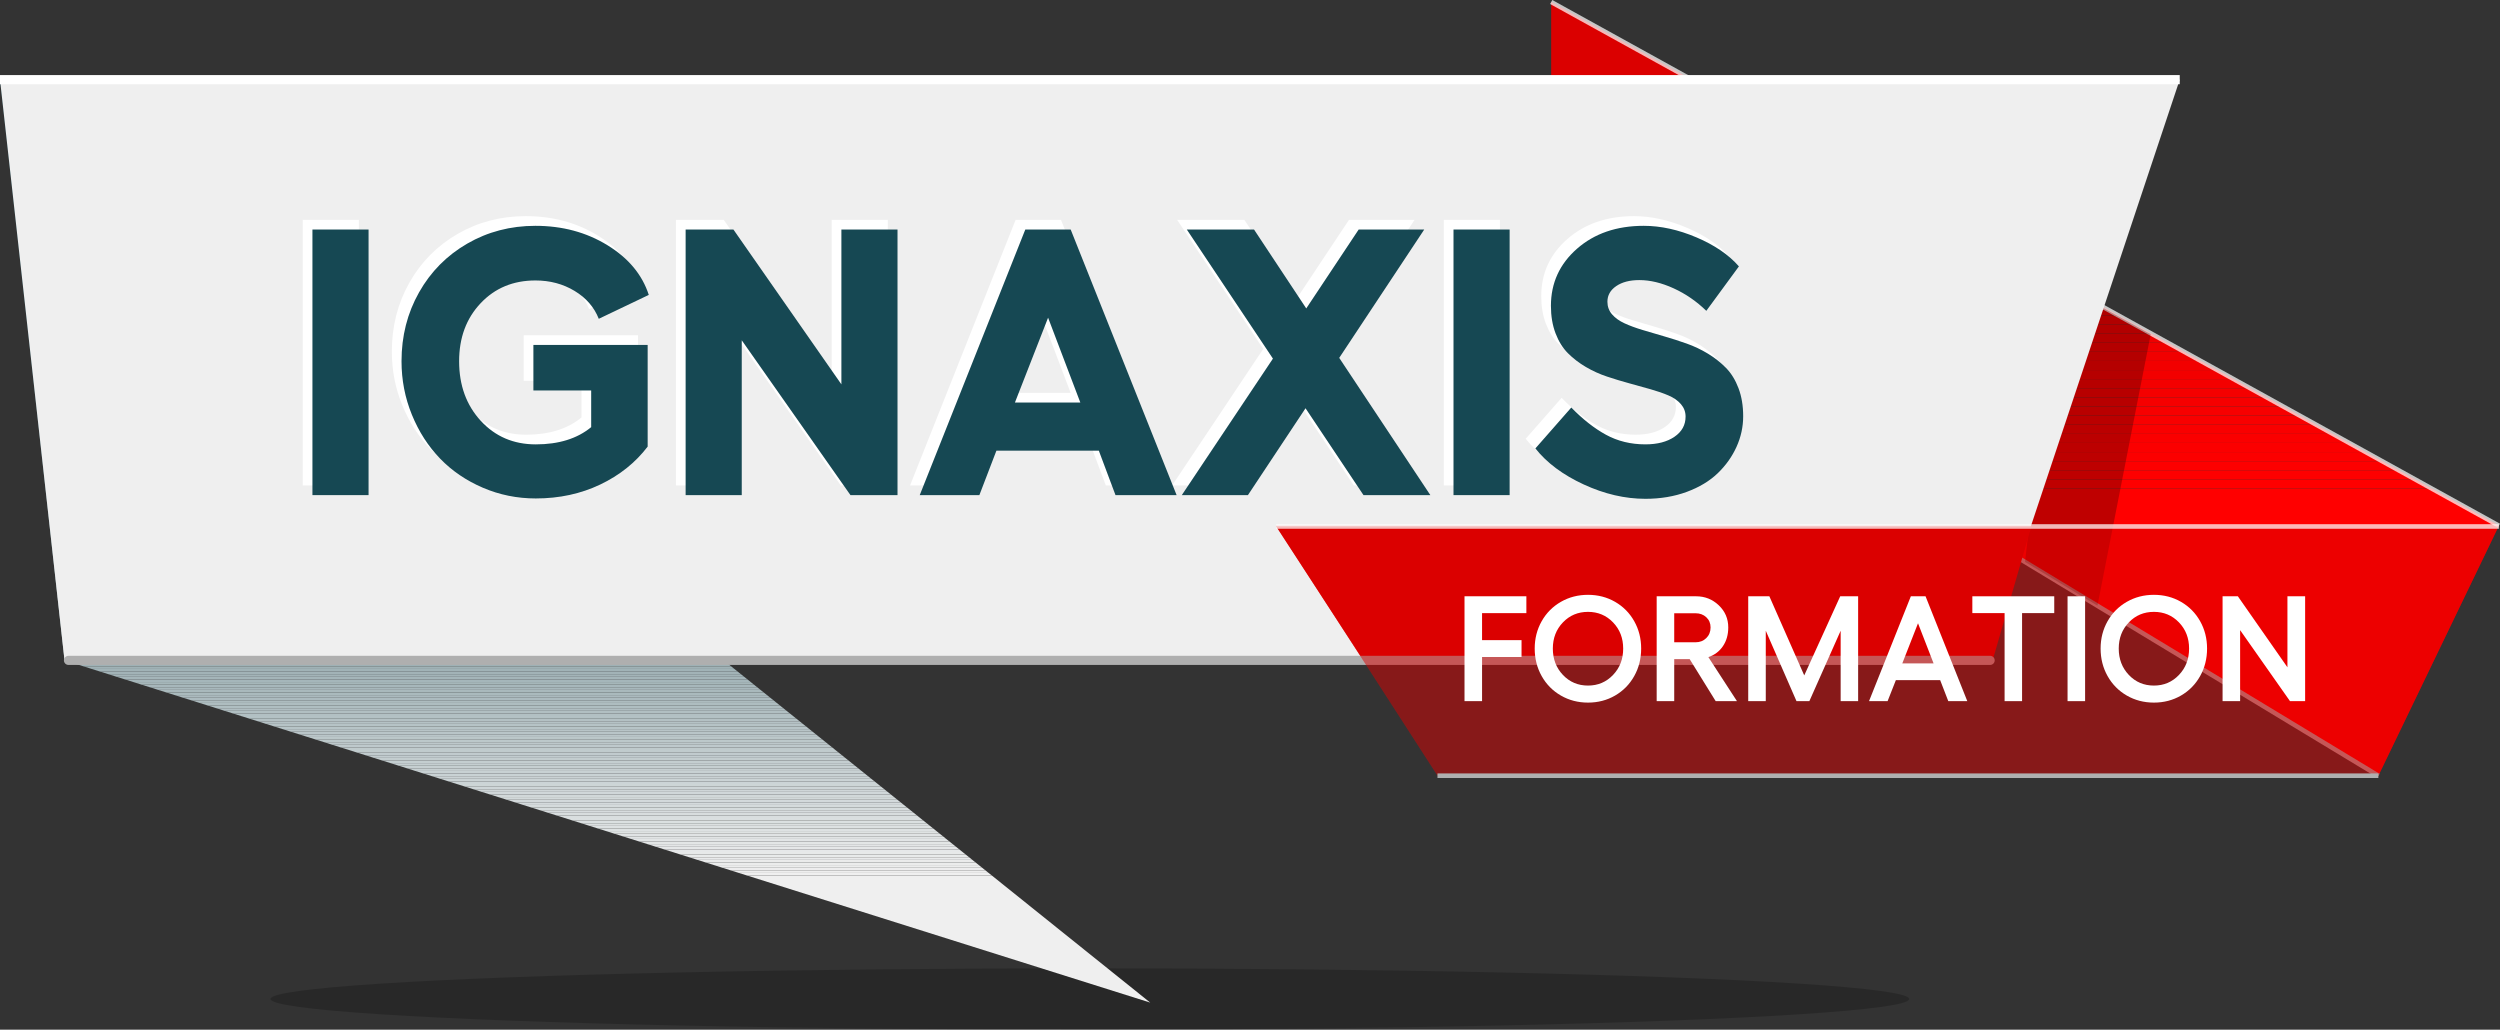 <?xml version="1.0" encoding="UTF-8"?>
<svg xmlns="http://www.w3.org/2000/svg" xmlns:xlink="http://www.w3.org/1999/xlink" id="Calque_1" version="1.1" viewBox="0 0 774.901 319.147">
  <rect x="0" y="0" width="774.901" height="319.147" fill="#333333" stroke="none"/>
  <defs>
    <style>
      .st0 {
        fill: none;
      }

      .st1 {
        fill: #db0000;
      }

      .st2 {
        fill: #94a9ad;
      }

      .st3 {
        fill: #5c7e86;
      }

      .st4 {
        fill: #d6dcdd;
      }

      .st5 {
        fill: #9db0b4;
      }

      .st6 {
        fill: #aababd;
      }

      .st7 {
        fill: #486f77;
      }

      .st8 {
        fill: #a9b9bc;
      }

      .st9 {
        fill: #ec0000;
      }

      .st10 {
        fill: #9baeb2;
      }

      .st11 {
        fill: #1e4e59;
      }

      .st12 {
        fill: #b2c0c3;
      }

      .st13 {
        fill: #728f95;
      }

      .st14 {
        fill: #315d67;
      }

      .st15 {
        fill: #3e6770;
      }

      .st16 {
        fill: #3c656e;
      }

      .st17 {
        fill: #90a6aa;
      }

      .st18 {
        fill: #51767e;
      }

      .st19 {
        fill: #dc0000;
      }

      .st20 {
        fill: #476e76;
      }

      .st21 {
        fill: #69888f;
      }

      .st22 {
        fill: #bfcacc;
      }

      .st23 {
        fill: #24535d;
      }

      .st24 {
        fill: #fb0000;
      }

      .st25 {
        fill: #e3e6e6;
      }

      .st26 {
        fill: #bdc8cb;
      }

      .st27 {
        fill: #dbe0e1;
      }

      .st28 {
        fill: #739096;
      }

      .st29 {
        fill: #fd0000;
      }

      .st30 {
        fill: #37626b;
      }

      .st31 {
        fill: #1b4c57;
      }

      .st32 {
        fill: #f10000;
      }

      .st33 {
        fill: #496f78;
      }

      .st34 {
        fill: #96aaaf;
      }

      .st35 {
        fill: #e70000;
      }

      .st36 {
        fill: #e1e4e5;
      }

      .st37 {
        fill: #345f69;
      }

      .st38 {
        fill: #4b7179;
      }

      .st39 {
        fill: #20505a;
      }

      .st40 {
        fill: #6b8a90;
      }

      .st41 {
        fill: #e40000;
      }

      .st42 {
        fill: #99adb1;
      }

      .st43 {
        fill: #adbcbf;
      }

      .st44 {
        fill: #779399;
      }

      .st45 {
        fill: #809aa0;
      }

      .st46 {
        fill: #4a7079;
      }

      .st47 {
        fill: #ebecec;
      }

      .st48 {
        fill: #d1d8d9;
      }

      .st49 {
        fill: #759198;
      }

      .st50 {
        fill: #efefef;
      }

      .st51 {
        fill: #1c4d57;
      }

      .st52 {
        fill: #164853;
      }

      .st53 {
        fill: #67878e;
      }

      .st54 {
        fill: #9fb1b5;
      }

      .st55 {
        fill: #1a4b56;
      }

      .st56 {
        fill: #849ca2;
      }

      .st57 {
        fill: #4f747c;
      }

      .st58 {
        fill: #f70000;
      }

      .st59 {
        fill: #a4b5b9;
      }

      .st60 {
        fill: #a0b2b6;
      }

      .st61 {
        fill: #426a73;
      }

      .st62 {
        fill: #b7c4c7;
      }

      .st63 {
        fill: #d7dcde;
      }

      .st64 {
        fill: #89a0a5;
      }

      .st65 {
        fill: #eaebeb;
      }

      .st66 {
        fill: #769298;
      }

      .st67 {
        fill: #df0000;
      }

      .st68 {
        fill: #5b7d85;
      }

      .st69 {
        fill: #a3b4b8;
      }

      .st70 {
        fill: #184a54;
      }

      .st71 {
        fill: #e6e8e9;
      }

      .st72 {
        fill: #d8ddde;
      }

      .st73 {
        fill: #52767e;
      }

      .st74 {
        fill: #335e68;
      }

      .st75 {
        fill: #587b83;
      }

      .st76 {
        fill: #cad2d4;
      }

      .st77 {
        fill: #c6cfd1;
      }

      .st78 {
        fill: #174954;
      }

      .st79 {
        fill: #c7d0d2;
      }

      .st80 {
        fill: #5f8088;
      }

      .st81 {
        fill: #22515c;
      }

      .st82 {
        fill: #a5b6ba;
      }

      .st83 {
        fill: #557981;
      }

      .st84 {
        fill: #f50000;
      }

      .st85 {
        fill: #869ea3;
      }

      .st86 {
        fill: #d0d7d9;
      }

      .st87 {
        fill: #b1bfc2;
      }

      .st88 {
        fill: #5e8087;
      }

      .st89 {
        fill: #e90000;
      }

      .st90 {
        fill: #6d8b92;
      }

      .st91 {
        fill: #7c979d;
      }

      .st92 {
        fill: #a2b3b7;
      }

      .st93 {
        fill: #dfe3e3;
      }

      .st94 {
        fill: #e60000;
      }

      .st95 {
        fill: #b5c2c5;
      }

      .st96 {
        fill: #b3c1c4;
      }

      .st97 {
        fill: #dde1e2;
      }

      .st98 {
        fill: #ededee;
      }

      .st99 {
        fill: #ef0000;
      }

      .st100 {
        fill: #c9d2d4;
      }

      .st101 {
        fill: #4c727a;
      }

      .st102 {
        fill: #7d989d;
      }

      .st103 {
        clip-path: url(#clippath-1);
      }

      .st104 {
        fill: #c3cdcf;
      }

      .st105 {
        fill: #295761;
      }

      .st106 {
        fill: #bbc7c9;
      }

      .st107 {
        fill: #53777f;
      }

      .st108 {
        fill: #d2d9da;
      }

      .st109 {
        fill: #567981;
      }

      .st110 {
        fill: #dee2e3;
      }

      .st111 {
        fill: #c4ced0;
      }

      .st112 {
        fill: #7a959b;
      }

      .st113 {
        fill: #8ca2a8;
      }

      .st114 {
        fill: #618289;
      }

      .st115 {
        fill: #6f8d93;
      }

      .st116 {
        fill: #d4dadc;
      }

      .st117 {
        fill: #406871;
      }

      .st118 {
        fill: #e7e9e9;
      }

      .st119 {
        fill: #cfd6d8;
      }

      .st120 {
        fill: #eb0000;
      }

      .st121 {
        fill: #fff;
      }

      .st122 {
        fill: #c5cfd1;
      }

      .st123 {
        fill: #26545f;
      }

      .st124 {
        fill: #eceded;
      }

      .st125 {
        fill: #68878e;
      }

      .st126 {
        fill: #6e8c93;
      }

      .st127 {
        fill: #356069;
      }

      .st128 {
        fill: #6a8990;
      }

      .st129 {
        fill: #f80000;
      }

      .st130 {
        fill: #f90000;
      }

      .st131 {
        fill: #fe0000;
      }

      .st132 {
        fill: #5d7f86;
      }

      .st133 {
        fill: #436b74;
      }

      .st134 {
        fill: #c0cbcd;
      }

      .st135 {
        fill: #f60000;
      }

      .st136 {
        fill: #21515b;
      }

      .st137 {
        fill: #c1cbce;
      }

      .st138 {
        fill: #8ba2a7;
      }

      .st139 {
        fill: #2a5761;
      }

      .st140 {
        fill: #d5dbdc;
      }

      .st141 {
        fill: #63848b;
      }

      .st142 {
        fill: #25545e;
      }

      .st143 {
        fill: #e30000;
      }

      .st144 {
        fill: #abbabe;
      }

      .st145 {
        fill: #b8c4c7;
      }

      .st146 {
        fill: #4d737b;
      }

      .st147 {
        fill: #e50000;
      }

      .st148 {
        fill: #e00000;
      }

      .st149 {
        fill: #f00000;
      }

      .st150 {
        fill: #afbec1;
      }

      .st151 {
        fill: #d9dedf;
      }

      .st152 {
        fill: #e0e3e4;
      }

      .st153 {
        fill: #65858c;
      }

      .st154 {
        fill: #36616a;
      }

      .st155 {
        fill: #93a8ad;
      }

      .st156 {
        fill: #819ba0;
      }

      .st157 {
        fill: #b9c5c8;
      }

      .st158 {
        fill: #7b969c;
      }

      .st159 {
        fill: #bac6c9;
      }

      .st160 {
        fill: #5a7d84;
      }

      .st161 {
        fill: #39636c;
      }

      .st162 {
        fill: #8ea4a9;
      }

      .st163 {
        fill: #79959b;
      }

      .st164 {
        fill: #27555f;
      }

      .st165 {
        fill: #8aa1a6;
      }

      .st166 {
        fill: #b4c1c4;
      }

      .st167 {
        fill: #e9eaeb;
      }

      .st168 {
        fill: #e20000;
      }

      .st169 {
        fill: #d3d9db;
      }

      .st170 {
        fill: #889fa5;
      }

      .st171 {
        fill: #62838a;
      }

      .st172 {
        opacity: .72;
      }

      .st173 {
        opacity: .5;
      }

      .st174 {
        opacity: .21;
      }

      .st175 {
        opacity: .25;
      }

      .st176 {
        fill: #749197;
      }

      .st177 {
        fill: #708e94;
      }

      .st178 {
        fill: #23525c;
      }

      .st179 {
        fill: #f20000;
      }

      .st180 {
        fill: #e80000;
      }

      .st181 {
        fill: #b0bec2;
      }

      .st182 {
        fill: #cbd3d5;
      }

      .st183 {
        fill: #2d5a64;
      }

      .st184 {
        fill: #194a55;
      }

      .st185 {
        fill: red;
      }

      .st186 {
        fill: #e8eaea;
      }

      .st187 {
        fill: #e4e6e7;
      }

      .st188 {
        fill: #91a6ab;
      }

      .st189 {
        fill: #ced5d7;
      }

      .st190 {
        fill: #d00;
      }

      .st191 {
        fill: #3f6871;
      }

      .st192 {
        fill: #8fa5aa;
      }

      .st193 {
        fill: #305c66;
      }

      .st194 {
        fill: #ccd4d6;
      }

      .st195 {
        fill: #f40000;
      }

      .st196 {
        fill: #66868d;
      }

      .st197 {
        fill: #9aadb2;
      }

      .st198 {
        fill: #2e5b64;
      }

      .st199 {
        fill: #2c5963;
      }

      .st200 {
        fill: #9cafb3;
      }

      .st201 {
        fill: #4e737b;
      }

      .st202 {
        fill: #fc0000;
      }

      .st203 {
        fill: #e5e7e8;
      }

      .st204 {
        fill: #6c8a91;
      }

      .st205 {
        fill: #a1b3b7;
      }

      .st206 {
        fill: #1f4f5a;
      }

      .st207 {
        fill: #879fa4;
      }

      .st208 {
        fill: #a8b8bc;
      }

      .st209 {
        fill: #92a7ac;
      }

      .st210 {
        fill: #839ca1;
      }

      .st211 {
        fill: #e2e5e6;
      }

      .st212 {
        fill: #597c83;
      }

      .st213 {
        fill: #acbbbf;
      }

      .st214 {
        fill: #c2cccf;
      }

      .st215 {
        fill: #cdd5d6;
      }

      .st216 {
        fill: #38626c;
      }

      .st217 {
        fill: #7e989e;
      }

      .st218 {
        fill: #64848b;
      }

      .st219 {
        fill: #456c75;
      }

      .st220 {
        fill: #ea0000;
      }

      .st221 {
        fill: #fa0000;
      }

      .st222 {
        fill: #718e95;
      }

      .st223 {
        fill: #285660;
      }

      .st224 {
        fill: #b6c3c6;
      }

      .st225 {
        fill: #7f999f;
      }

      .st226 {
        fill: #416972;
      }

      .st227 {
        fill: #de0000;
      }

      .st228 {
        fill: #aebdc0;
      }

      .st229 {
        fill: #3d666f;
      }

      .st230 {
        fill: #466d76;
      }

      .st231 {
        fill: #547880;
      }

      .st232 {
        fill: #95a9ae;
      }

      .st233 {
        fill: #c8d1d3;
      }

      .st234 {
        fill: #608188;
      }

      .st235 {
        fill: #3b656e;
      }

      .st236 {
        fill: #2f5b65;
      }

      .st237 {
        fill: #dce0e1;
      }

      .st238 {
        fill: #afafaf;
      }

      .st239 {
        fill: #bec9cc;
      }

      .st240 {
        fill: #78949a;
      }

      .st241 {
        fill: #eee;
      }

      .st242 {
        fill: #e10000;
      }

      .st243 {
        fill: #97abaf;
      }

      .st244 {
        fill: #dadfe0;
      }

      .st245 {
        clip-path: url(#clippath);
      }

      .st246 {
        fill: #8da3a8;
      }

      .st247 {
        fill: #859da2;
      }

      .st248 {
        fill: #3a646d;
      }

      .st249 {
        fill: #1d4d58;
      }

      .st250 {
        fill: #50757d;
      }

      .st251 {
        fill: #bcc8ca;
      }

      .st252 {
        fill: #a7b7bb;
      }

      .st253 {
        fill: #98acb0;
      }

      .st254 {
        fill: #e00;
      }

      .st255 {
        fill: #a6b7ba;
      }

      .st256 {
        fill: #446c74;
      }

      .st257 {
        fill: #325e67;
      }

      .st258 {
        fill: #f30000;
      }

      .st259 {
        fill: #9eb0b5;
      }

      .st260 {
        fill: #577a82;
      }

      .st261 {
        fill: #2b5862;
      }
    </style>
    <clipPath id="clippath">
      <polygon class="st0" points="0 24.689 356.521 310.767 20 204.689 0 24.689"></polygon>
    </clipPath>
    <clipPath id="clippath-1">
      <polygon class="st0" points="774.558 162.939 480.802 .62 480.802 85.452 737.197 240.439 774.558 162.939"></polygon>
    </clipPath>
  </defs>
  <g class="st174">
    <ellipse cx="337.816" cy="309.642" rx="253.975" ry="9.505"></ellipse>
  </g>
  <g class="st245">
    <rect class="st50" x="0" y="271.384" width="356.521" height="39.382"></rect>
    <rect class="st50" x="0" y="270.574" width="356.521" height=".811"></rect>
    <rect class="st241" x="0" y="269.763" width="356.521" height=".811"></rect>
    <rect class="st98" x="0" y="268.953" width="356.521" height=".811"></rect>
    <rect class="st124" x="0" y="268.142" width="356.521" height=".811"></rect>
    <rect class="st47" x="0" y="267.332" width="356.521" height=".811"></rect>
    <rect class="st65" x="0" y="266.521" width="356.521" height=".811"></rect>
    <rect class="st167" x="0" y="265.711" width="356.521" height=".811"></rect>
    <rect class="st186" x="0" y="264.9" width="356.521" height=".811"></rect>
    <rect class="st118" x="0" y="264.09" width="356.521" height=".811"></rect>
    <rect class="st71" x="0" y="263.279" width="356.521" height=".811"></rect>
    <rect class="st203" x="0" y="262.468" width="356.521" height=".811"></rect>
    <rect class="st187" x="0" y="261.658" width="356.521" height=".811"></rect>
    <rect class="st25" x="0" y="260.847" width="356.521" height=".811"></rect>
    <rect class="st211" x="0" y="260.037" width="356.521" height=".811"></rect>
    <rect class="st36" x="0" y="259.226" width="356.521" height=".811"></rect>
    <rect class="st152" x="0" y="258.416" width="356.521" height=".811"></rect>
    <rect class="st93" x="0" y="257.605" width="356.521" height=".811"></rect>
    <rect class="st110" x="0" y="256.795" width="356.521" height=".811"></rect>
    <rect class="st97" x="0" y="255.984" width="356.521" height=".811"></rect>
    <rect class="st237" x="0" y="255.174" width="356.521" height=".811"></rect>
    <rect class="st27" x="0" y="254.363" width="356.521" height=".811"></rect>
    <rect class="st244" x="0" y="253.553" width="356.521" height=".811"></rect>
    <rect class="st151" x="0" y="252.742" width="356.521" height=".811"></rect>
    <rect class="st72" x="0" y="251.931" width="356.521" height=".811"></rect>
    <rect class="st63" x="0" y="251.121" width="356.521" height=".811"></rect>
    <rect class="st4" x="0" y="250.31" width="356.521" height=".811"></rect>
    <rect class="st140" x="0" y="249.5" width="356.521" height=".811"></rect>
    <rect class="st116" x="0" y="248.689" width="356.521" height=".811"></rect>
    <rect class="st169" x="0" y="247.879" width="356.521" height=".811"></rect>
    <rect class="st108" x="0" y="247.068" width="356.521" height=".811"></rect>
    <rect class="st48" x="0" y="246.258" width="356.521" height=".811"></rect>
    <rect class="st86" x="0" y="245.447" width="356.521" height=".811"></rect>
    <rect class="st119" x="0" y="244.637" width="356.521" height=".811"></rect>
    <rect class="st189" x="0" y="243.826" width="356.521" height=".811"></rect>
    <rect class="st215" x="0" y="243.015" width="356.521" height=".811"></rect>
    <rect class="st194" x="0" y="242.205" width="356.521" height=".811"></rect>
    <rect class="st182" x="0" y="241.394" width="356.521" height=".811"></rect>
    <rect class="st76" x="0" y="240.584" width="356.521" height=".811"></rect>
    <rect class="st100" x="0" y="239.773" width="356.521" height=".811"></rect>
    <rect class="st233" x="0" y="238.963" width="356.521" height=".811"></rect>
    <rect class="st79" x="0" y="238.152" width="356.521" height=".811"></rect>
    <rect class="st77" x="0" y="237.342" width="356.521" height=".811"></rect>
    <rect class="st122" x="0" y="236.531" width="356.521" height=".811"></rect>
    <rect class="st111" x="0" y="235.721" width="356.521" height=".811"></rect>
    <rect class="st104" x="0" y="234.91" width="356.521" height=".811"></rect>
    <rect class="st214" x="0" y="234.1" width="356.521" height=".811"></rect>
    <rect class="st137" x="0" y="233.289" width="356.521" height=".811"></rect>
    <rect class="st134" x="0" y="232.478" width="356.521" height=".811"></rect>
    <rect class="st22" x="0" y="231.668" width="356.521" height=".811"></rect>
    <rect class="st239" x="0" y="230.857" width="356.521" height=".811"></rect>
    <rect class="st26" x="0" y="230.047" width="356.521" height=".811"></rect>
    <rect class="st251" x="0" y="229.236" width="356.521" height=".811"></rect>
    <rect class="st106" x="0" y="228.426" width="356.521" height=".811"></rect>
    <rect class="st159" x="0" y="227.615" width="356.521" height=".811"></rect>
    <rect class="st157" x="0" y="226.805" width="356.521" height=".811"></rect>
    <rect class="st145" x="0" y="225.994" width="356.521" height=".811"></rect>
    <rect class="st62" x="0" y="225.184" width="356.521" height=".811"></rect>
    <rect class="st224" x="0" y="224.373" width="356.521" height=".811"></rect>
    <rect class="st95" x="0" y="223.563" width="356.521" height=".811"></rect>
    <rect class="st166" x="0" y="222.752" width="356.521" height=".811"></rect>
    <rect class="st96" x="0" y="221.941" width="356.521" height=".811"></rect>
    <rect class="st12" x="0" y="221.131" width="356.521" height=".811"></rect>
    <rect class="st87" x="0" y="220.32" width="356.521" height=".811"></rect>
    <rect class="st181" x="0" y="219.51" width="356.521" height=".811"></rect>
    <rect class="st150" x="0" y="218.699" width="356.521" height=".811"></rect>
    <rect class="st228" x="0" y="217.889" width="356.521" height=".811"></rect>
    <rect class="st43" x="0" y="217.078" width="356.521" height=".811"></rect>
    <rect class="st213" x="0" y="216.268" width="356.521" height=".811"></rect>
    <rect class="st144" x="0" y="215.457" width="356.521" height=".811"></rect>
    <rect class="st6" x="0" y="214.647" width="356.521" height=".811"></rect>
    <rect class="st8" x="0" y="213.836" width="356.521" height=".811"></rect>
    <rect class="st208" x="0" y="213.025" width="356.521" height=".811"></rect>
    <rect class="st252" x="0" y="212.215" width="356.521" height=".811"></rect>
    <rect class="st255" x="0" y="211.404" width="356.521" height=".811"></rect>
    <rect class="st82" x="0" y="210.594" width="356.521" height=".811"></rect>
    <rect class="st59" x="0" y="209.783" width="356.521" height=".811"></rect>
    <rect class="st69" x="0" y="208.973" width="356.521" height=".811"></rect>
    <rect class="st92" x="0" y="208.162" width="356.521" height=".811"></rect>
    <rect class="st205" x="0" y="207.352" width="356.521" height=".811"></rect>
    <rect class="st60" x="0" y="206.541" width="356.521" height=".811"></rect>
    <rect class="st54" x="0" y="205.731" width="356.521" height=".811"></rect>
    <rect class="st259" x="0" y="204.92" width="356.521" height=".811"></rect>
    <rect class="st5" x="0" y="204.11" width="356.521" height=".811"></rect>
    <rect class="st200" x="0" y="203.299" width="356.521" height=".811"></rect>
    <rect class="st10" x="0" y="202.488" width="356.521" height=".811"></rect>
    <rect class="st197" x="0" y="201.678" width="356.521" height=".811"></rect>
    <rect class="st42" x="0" y="200.867" width="356.521" height=".811"></rect>
    <rect class="st253" x="0" y="200.057" width="356.521" height=".811"></rect>
    <rect class="st243" x="0" y="199.246" width="356.521" height=".811"></rect>
    <rect class="st34" x="0" y="198.436" width="356.521" height=".811"></rect>
    <rect class="st232" x="0" y="197.625" width="356.521" height=".811"></rect>
    <rect class="st2" x="0" y="196.815" width="356.521" height=".811"></rect>
    <rect class="st155" x="0" y="196.004" width="356.521" height=".811"></rect>
    <rect class="st209" x="0" y="195.194" width="356.521" height=".811"></rect>
    <rect class="st188" x="0" y="194.383" width="356.521" height=".811"></rect>
    <rect class="st17" x="0" y="193.573" width="356.521" height=".811"></rect>
    <rect class="st192" x="0" y="192.762" width="356.521" height=".811"></rect>
    <rect class="st162" x="0" y="191.951" width="356.521" height=".811"></rect>
    <rect class="st246" x="0" y="191.141" width="356.521" height=".811"></rect>
    <rect class="st113" x="0" y="190.33" width="356.521" height=".811"></rect>
    <rect class="st138" x="0" y="189.52" width="356.521" height=".811"></rect>
    <rect class="st165" x="0" y="188.709" width="356.521" height=".811"></rect>
    <rect class="st64" x="0" y="187.899" width="356.521" height=".811"></rect>
    <rect class="st170" x="0" y="187.088" width="356.521" height=".811"></rect>
    <rect class="st207" x="0" y="186.278" width="356.521" height=".811"></rect>
    <rect class="st85" x="0" y="185.467" width="356.521" height=".811"></rect>
    <rect class="st247" x="0" y="184.657" width="356.521" height=".811"></rect>
    <rect class="st56" x="0" y="183.846" width="356.521" height=".811"></rect>
    <rect class="st210" x="0" y="183.035" width="356.521" height=".811"></rect>
    <rect class="st156" x="0" y="182.225" width="356.521" height=".811"></rect>
    <rect class="st45" x="0" y="181.414" width="356.521" height=".811"></rect>
    <rect class="st225" x="0" y="180.604" width="356.521" height=".811"></rect>
    <rect class="st217" x="0" y="179.793" width="356.521" height=".811"></rect>
    <rect class="st102" x="0" y="178.983" width="356.521" height=".811"></rect>
    <rect class="st91" x="0" y="178.172" width="356.521" height=".811"></rect>
    <rect class="st158" x="0" y="177.362" width="356.521" height=".811"></rect>
    <rect class="st112" x="0" y="176.551" width="356.521" height=".811"></rect>
    <rect class="st163" x="0" y="175.741" width="356.521" height=".811"></rect>
    <rect class="st240" x="0" y="174.93" width="356.521" height=".811"></rect>
    <rect class="st44" x="0" y="174.12" width="356.521" height=".811"></rect>
    <rect class="st66" x="0" y="173.309" width="356.521" height=".811"></rect>
    <rect class="st49" x="0" y="172.498" width="356.521" height=".811"></rect>
    <rect class="st176" x="0" y="171.688" width="356.521" height=".811"></rect>
    <rect class="st28" x="0" y="170.877" width="356.521" height=".811"></rect>
    <rect class="st13" x="0" y="170.067" width="356.521" height=".811"></rect>
    <rect class="st222" x="0" y="169.256" width="356.521" height=".811"></rect>
    <rect class="st177" x="0" y="168.446" width="356.521" height=".811"></rect>
    <rect class="st115" x="0" y="167.635" width="356.521" height=".811"></rect>
    <rect class="st126" x="0" y="166.825" width="356.521" height=".811"></rect>
    <rect class="st90" x="0" y="166.014" width="356.521" height=".811"></rect>
    <rect class="st204" x="0" y="165.204" width="356.521" height=".811"></rect>
    <rect class="st40" x="0" y="164.393" width="356.521" height=".811"></rect>
    <rect class="st128" x="0" y="163.583" width="356.521" height=".811"></rect>
    <rect class="st21" x="0" y="162.772" width="356.521" height=".811"></rect>
    <rect class="st125" x="0" y="161.961" width="356.521" height=".811"></rect>
    <rect class="st53" x="0" y="161.151" width="356.521" height=".811"></rect>
    <rect class="st196" x="0" y="160.34" width="356.521" height=".811"></rect>
    <rect class="st153" x="0" y="159.53" width="356.521" height=".811"></rect>
    <rect class="st218" x="0" y="158.719" width="356.521" height=".811"></rect>
    <rect class="st141" x="0" y="157.909" width="356.521" height=".811"></rect>
    <rect class="st171" x="0" y="157.098" width="356.521" height=".811"></rect>
    <rect class="st114" x="0" y="156.288" width="356.521" height=".811"></rect>
    <rect class="st234" x="0" y="155.477" width="356.521" height=".811"></rect>
    <rect class="st80" x="0" y="154.667" width="356.521" height=".811"></rect>
    <rect class="st88" x="0" y="153.856" width="356.521" height=".811"></rect>
    <rect class="st132" x="0" y="153.045" width="356.521" height=".811"></rect>
    <rect class="st3" x="0" y="152.235" width="356.521" height=".811"></rect>
    <rect class="st68" x="0" y="151.424" width="356.521" height=".811"></rect>
    <rect class="st160" x="0" y="150.614" width="356.521" height=".811"></rect>
    <rect class="st212" x="0" y="149.803" width="356.521" height=".811"></rect>
    <rect class="st75" x="0" y="148.993" width="356.521" height=".811"></rect>
    <rect class="st260" x="0" y="148.182" width="356.521" height=".811"></rect>
    <rect class="st109" x="0" y="147.372" width="356.521" height=".811"></rect>
    <rect class="st83" x="0" y="146.561" width="356.521" height=".811"></rect>
    <rect class="st231" x="0" y="145.751" width="356.521" height=".811"></rect>
    <rect class="st107" x="0" y="144.94" width="356.521" height=".811"></rect>
    <rect class="st73" x="0" y="144.13" width="356.521" height=".811"></rect>
    <rect class="st18" x="0" y="143.319" width="356.521" height=".811"></rect>
    <rect class="st250" x="0" y="142.508" width="356.521" height=".811"></rect>
    <rect class="st57" x="0" y="141.698" width="356.521" height=".811"></rect>
    <rect class="st201" x="0" y="140.887" width="356.521" height=".811"></rect>
    <rect class="st146" x="0" y="140.077" width="356.521" height=".811"></rect>
    <rect class="st101" x="0" y="139.266" width="356.521" height=".811"></rect>
    <rect class="st38" x="0" y="138.456" width="356.521" height=".811"></rect>
    <rect class="st46" x="0" y="137.645" width="356.521" height=".811"></rect>
    <rect class="st33" x="0" y="136.835" width="356.521" height=".811"></rect>
    <rect class="st7" x="0" y="136.024" width="356.521" height=".811"></rect>
    <rect class="st20" x="0" y="135.214" width="356.521" height=".811"></rect>
    <rect class="st230" x="0" y="134.403" width="356.521" height=".811"></rect>
    <rect class="st219" x="0" y="133.592" width="356.521" height=".811"></rect>
    <rect class="st256" x="0" y="132.782" width="356.521" height=".811"></rect>
    <rect class="st133" x="0" y="131.971" width="356.521" height=".811"></rect>
    <rect class="st61" x="0" y="131.161" width="356.521" height=".811"></rect>
    <rect class="st226" x="0" y="130.35" width="356.521" height=".811"></rect>
    <rect class="st117" x="0" y="129.54" width="356.521" height=".811"></rect>
    <rect class="st191" x="0" y="128.729" width="356.521" height=".811"></rect>
    <rect class="st15" x="0" y="127.919" width="356.521" height=".811"></rect>
    <rect class="st229" x="0" y="127.108" width="356.521" height=".811"></rect>
    <rect class="st16" x="0" y="126.298" width="356.521" height=".811"></rect>
    <rect class="st235" x="0" y="125.487" width="356.521" height=".811"></rect>
    <rect class="st248" x="0" y="124.677" width="356.521" height=".811"></rect>
    <rect class="st161" x="0" y="123.866" width="356.521" height=".811"></rect>
    <rect class="st216" x="0" y="123.055" width="356.521" height=".811"></rect>
    <rect class="st30" x="0" y="122.245" width="356.521" height=".811"></rect>
    <rect class="st154" x="0" y="121.434" width="356.521" height=".811"></rect>
    <rect class="st127" x="0" y="120.624" width="356.521" height=".811"></rect>
    <rect class="st37" x="0" y="119.813" width="356.521" height=".811"></rect>
    <rect class="st74" x="0" y="119.003" width="356.521" height=".811"></rect>
    <rect class="st257" x="0" y="118.192" width="356.521" height=".811"></rect>
    <rect class="st14" x="0" y="117.382" width="356.521" height=".811"></rect>
    <rect class="st193" x="0" y="116.571" width="356.521" height=".811"></rect>
    <rect class="st236" x="0" y="115.761" width="356.521" height=".811"></rect>
    <rect class="st198" x="0" y="114.95" width="356.521" height=".811"></rect>
    <rect class="st183" x="0" y="114.14" width="356.521" height=".811"></rect>
    <rect class="st199" x="0" y="113.329" width="356.521" height=".811"></rect>
    <rect class="st261" x="0" y="112.518" width="356.521" height=".811"></rect>
    <rect class="st139" x="0" y="111.708" width="356.521" height=".811"></rect>
    <rect class="st105" x="0" y="110.897" width="356.521" height=".811"></rect>
    <rect class="st223" x="0" y="110.087" width="356.521" height=".811"></rect>
    <rect class="st164" x="0" y="109.276" width="356.521" height=".811"></rect>
    <rect class="st123" x="0" y="108.466" width="356.521" height=".811"></rect>
    <rect class="st142" x="0" y="107.655" width="356.521" height=".811"></rect>
    <rect class="st23" x="0" y="106.845" width="356.521" height=".811"></rect>
    <rect class="st178" x="0" y="106.034" width="356.521" height=".811"></rect>
    <rect class="st81" x="0" y="105.224" width="356.521" height=".811"></rect>
    <rect class="st136" x="0" y="104.413" width="356.521" height=".811"></rect>
    <rect class="st39" x="0" y="103.602" width="356.521" height=".811"></rect>
    <rect class="st206" x="0" y="102.792" width="356.521" height=".811"></rect>
    <rect class="st11" x="0" y="101.981" width="356.521" height=".811"></rect>
    <rect class="st249" x="0" y="101.171" width="356.521" height=".811"></rect>
    <rect class="st51" x="0" y="100.36" width="356.521" height=".811"></rect>
    <rect class="st31" x="0" y="99.55" width="356.521" height=".811"></rect>
    <rect class="st55" x="0" y="98.739" width="356.521" height=".811"></rect>
    <rect class="st184" x="0" y="97.929" width="356.521" height=".811"></rect>
    <rect class="st70" x="0" y="97.118" width="356.521" height=".811"></rect>
    <rect class="st78" x="0" y="96.308" width="356.521" height=".811"></rect>
    <rect class="st52" x="0" y="95.497" width="356.521" height=".811"></rect>
    <rect class="st52" x="0" y="24.689" width="356.521" height="70.808"></rect>
  </g>
  <g class="st103">
    <rect class="st185" x="480.802" y="151.419" width="293.756" height="89.02"></rect>
    <rect class="st185" x="480.802" y="148.595" width="293.756" height="2.825"></rect>
    <rect class="st131" x="480.802" y="145.77" width="293.756" height="2.825"></rect>
    <rect class="st29" x="480.802" y="142.945" width="293.756" height="2.825"></rect>
    <rect class="st202" x="480.802" y="140.121" width="293.756" height="2.825"></rect>
    <rect class="st24" x="480.802" y="137.296" width="293.756" height="2.825"></rect>
    <rect class="st221" x="480.802" y="134.471" width="293.756" height="2.825"></rect>
    <rect class="st130" x="480.802" y="131.647" width="293.756" height="2.825"></rect>
    <rect class="st129" x="480.802" y="128.822" width="293.756" height="2.825"></rect>
    <rect class="st58" x="480.802" y="125.998" width="293.756" height="2.825"></rect>
    <rect class="st135" x="480.802" y="123.173" width="293.756" height="2.825"></rect>
    <rect class="st84" x="480.802" y="120.348" width="293.756" height="2.825"></rect>
    <rect class="st195" x="480.802" y="117.524" width="293.756" height="2.825"></rect>
    <rect class="st258" x="480.802" y="114.699" width="293.756" height="2.825"></rect>
    <rect class="st179" x="480.802" y="111.875" width="293.756" height="2.825"></rect>
    <rect class="st32" x="480.802" y="109.05" width="293.756" height="2.825"></rect>
    <rect class="st149" x="480.802" y="106.225" width="293.756" height="2.825"></rect>
    <rect class="st99" x="480.802" y="103.401" width="293.756" height="2.825"></rect>
    <rect class="st254" x="480.802" y="100.576" width="293.756" height="2.825"></rect>
    <rect class="st9" x="480.802" y="97.751" width="293.756" height="2.825"></rect>
    <rect class="st120" x="480.802" y="94.927" width="293.756" height="2.825"></rect>
    <rect class="st220" x="480.802" y="92.102" width="293.756" height="2.825"></rect>
    <rect class="st89" x="480.802" y="89.278" width="293.756" height="2.825"></rect>
    <rect class="st180" x="480.802" y="86.453" width="293.756" height="2.825"></rect>
    <rect class="st35" x="480.802" y="83.628" width="293.756" height="2.825"></rect>
    <rect class="st94" x="480.802" y="80.804" width="293.756" height="2.825"></rect>
    <rect class="st147" x="480.802" y="77.979" width="293.756" height="2.825"></rect>
    <rect class="st41" x="480.802" y="75.154" width="293.756" height="2.825"></rect>
    <rect class="st143" x="480.802" y="72.33" width="293.756" height="2.825"></rect>
    <rect class="st168" x="480.802" y="69.505" width="293.756" height="2.825"></rect>
    <rect class="st242" x="480.802" y="66.681" width="293.756" height="2.825"></rect>
    <rect class="st148" x="480.802" y="63.856" width="293.756" height="2.825"></rect>
    <rect class="st67" x="480.802" y="61.031" width="293.756" height="2.825"></rect>
    <rect class="st227" x="480.802" y="58.207" width="293.756" height="2.825"></rect>
    <rect class="st190" x="480.802" y="55.382" width="293.756" height="2.825"></rect>
    <rect class="st19" x="480.802" y="52.558" width="293.756" height="2.825"></rect>
    <rect class="st1" x="480.802" y="49.733" width="293.756" height="2.825"></rect>
    <rect class="st1" x="480.802" y=".62" width="293.756" height="49.113"></rect>
  </g>
  <rect class="st238" x="611.87" y="19.419" width="1.418" height="291.283" transform="translate(154.298 603.783) rotate(-58.831)"></rect>
  <g class="st172">
    <rect class="st121" x="626.971" y="-86.03" width="1.417" height="335.619" transform="translate(252.529 591.615) rotate(-61.076)"></rect>
  </g>
  <g class="st175">
    <polygon points="666.635 103.592 650.13 187.741 627.68 174.183 637.518 87.504 666.635 103.592"></polygon>
  </g>
  <polygon class="st50" points="615.632 204.689 20 204.689 0 24.689 675.632 24.689 615.632 204.689"></polygon>
  <g>
    <path class="st121" d="M93.843,68.145h17.395v82.322h-17.395v-82.322Z"></path>
    <path class="st121" d="M162.33,118.032v-14.122h35.42v31.517c-3.789,4.976-8.697,8.898-14.725,11.769-6.028,2.87-12.678,4.305-19.949,4.305-5.779,0-11.252-1.109-16.418-3.33-5.167-2.219-9.587-5.233-13.261-9.041-3.674-3.808-6.583-8.333-8.726-13.577-2.144-5.243-3.215-10.773-3.215-16.591,0-7.808,1.808-14.916,5.425-21.327,3.617-6.41,8.602-11.453,14.955-15.127,6.353-3.674,13.395-5.511,21.126-5.511,8.343,0,15.777,2,22.303,5.999,6.525,4,10.802,9.138,12.831,15.414l-15.5,7.405c-1.417-3.597-3.914-6.477-7.492-8.64-3.579-2.162-7.626-3.244-12.142-3.244-6.889,0-12.553,2.354-16.993,7.061-4.44,4.708-6.659,10.698-6.659,17.969,0,7.463,2.239,13.625,6.717,18.485,4.478,4.861,10.161,7.291,17.05,7.291,7.119,0,12.839-1.78,17.165-5.339v-11.367h-17.911Z"></path>
    <path class="st121" d="M209.519,68.145h14.811l33.469,47.992v-47.992h17.394v82.322h-14.582l-33.698-47.993v47.993h-17.395v-82.322Z"></path>
    <path class="st121" d="M342.76,150.467l-5.167-13.778h-31.746l-5.282,13.778h-18.485l32.722-82.322h14.064l32.837,82.322h-18.944ZM311.589,121.763h20.265l-9.989-26.292-10.276,26.292Z"></path>
    <path class="st121" d="M440.354,150.467h-20.725l-17.968-26.924-17.854,26.924h-20.495l28.245-42.309-26.695-40.013h20.838l16.189,24.455,16.246-24.455h20.322l-26.35,39.783,28.244,42.539Z"></path>
    <path class="st121" d="M447.529,68.145h17.395v82.322h-17.395v-82.322Z"></path>
    <path class="st121" d="M506.486,66.997c5.281,0,10.735,1.197,16.361,3.588,5.625,2.393,10.007,5.388,13.146,8.984l-10.104,13.778c-3.023-2.947-6.4-5.271-10.132-6.975-3.731-1.703-7.282-2.555-10.649-2.555-2.947,0-5.33.623-7.147,1.866-1.818,1.244-2.727,2.861-2.727,4.851,0,1.493.479,2.794,1.436,3.904.956,1.11,2.247,2.038,3.875,2.784,1.626.746,3.491,1.435,5.597,2.066,2.104.632,4.314,1.283,6.631,1.952,2.314.67,4.64,1.416,6.975,2.239,2.334.823,4.554,1.875,6.659,3.157,2.104,1.283,3.971,2.756,5.598,4.42,1.626,1.665,2.918,3.77,3.875,6.315.956,2.545,1.435,5.425,1.435,8.64,0,3.292-.688,6.458-2.066,9.501s-3.32,5.77-5.827,8.181-5.702,4.334-9.587,5.77c-3.885,1.435-8.161,2.152-12.83,2.152-6.314,0-12.688-1.482-19.117-4.449-6.429-2.966-11.424-6.688-14.982-11.166l11.137-12.687c3.521,3.637,7.099,6.45,10.735,8.439,3.635,1.991,7.711,2.985,12.228,2.985,3.712,0,6.717-.784,9.013-2.354,2.297-1.569,3.444-3.654,3.444-6.257,0-1.454-.479-2.736-1.435-3.846-.957-1.109-2.239-2.009-3.847-2.698s-3.454-1.329-5.54-1.923c-2.086-.593-4.286-1.206-6.602-1.837-2.316-.631-4.621-1.329-6.918-2.095-2.296-.765-4.487-1.76-6.572-2.985-2.087-1.225-3.933-2.641-5.54-4.249s-2.891-3.664-3.847-6.171c-.957-2.506-1.435-5.348-1.435-8.525,0-7.08,2.697-12.983,8.094-17.71,5.396-4.726,12.285-7.09,20.667-7.09Z"></path>
  </g>
  <g>
    <path class="st52" d="M96.843,71.145h17.395v82.322h-17.395v-82.322Z"></path>
    <path class="st52" d="M165.33,121.032v-14.122h35.42v31.517c-3.789,4.976-8.697,8.898-14.725,11.769-6.028,2.87-12.678,4.305-19.949,4.305-5.779,0-11.252-1.109-16.418-3.33-5.167-2.219-9.587-5.233-13.261-9.041-3.674-3.808-6.583-8.333-8.726-13.577-2.144-5.243-3.215-10.773-3.215-16.591,0-7.808,1.808-14.916,5.425-21.327,3.617-6.41,8.602-11.453,14.955-15.127,6.353-3.674,13.395-5.511,21.126-5.511,8.343,0,15.777,2,22.303,5.999,6.525,4,10.802,9.138,12.831,15.414l-15.5,7.405c-1.417-3.597-3.914-6.477-7.492-8.64-3.579-2.162-7.626-3.244-12.142-3.244-6.889,0-12.553,2.354-16.993,7.061-4.44,4.708-6.659,10.698-6.659,17.969,0,7.463,2.239,13.625,6.717,18.485,4.478,4.861,10.161,7.291,17.05,7.291,7.119,0,12.839-1.78,17.165-5.339v-11.367h-17.911Z"></path>
    <path class="st52" d="M212.519,71.145h14.811l33.469,47.992v-47.992h17.394v82.322h-14.582l-33.698-47.993v47.993h-17.395v-82.322Z"></path>
    <path class="st52" d="M345.76,153.467l-5.167-13.778h-31.746l-5.282,13.778h-18.485l32.722-82.322h14.064l32.837,82.322h-18.944ZM314.589,124.763h20.265l-9.989-26.292-10.276,26.292Z"></path>
    <path class="st52" d="M443.354,153.467h-20.725l-17.968-26.924-17.854,26.924h-20.495l28.245-42.309-26.695-40.013h20.838l16.189,24.455,16.246-24.455h20.322l-26.35,39.783,28.244,42.539Z"></path>
    <path class="st52" d="M450.529,71.145h17.395v82.322h-17.395v-82.322Z"></path>
    <path class="st52" d="M509.486,69.997c5.281,0,10.735,1.197,16.361,3.588,5.625,2.393,10.007,5.388,13.146,8.984l-10.104,13.778c-3.023-2.947-6.4-5.271-10.132-6.975-3.731-1.703-7.282-2.555-10.649-2.555-2.947,0-5.33.623-7.147,1.866-1.818,1.244-2.727,2.861-2.727,4.851,0,1.493.479,2.794,1.436,3.904.956,1.11,2.247,2.038,3.875,2.784,1.626.746,3.491,1.435,5.597,2.066,2.104.632,4.314,1.283,6.631,1.952,2.314.67,4.64,1.416,6.975,2.239,2.334.823,4.554,1.875,6.659,3.157,2.104,1.283,3.971,2.756,5.598,4.42,1.626,1.665,2.918,3.77,3.875,6.315.956,2.545,1.435,5.425,1.435,8.64,0,3.292-.688,6.458-2.066,9.501s-3.32,5.77-5.827,8.181-5.702,4.334-9.587,5.77c-3.885,1.435-8.161,2.152-12.83,2.152-6.314,0-12.688-1.482-19.117-4.449-6.429-2.966-11.424-6.688-14.982-11.166l11.137-12.687c3.521,3.637,7.099,6.45,10.735,8.439,3.635,1.991,7.711,2.985,12.228,2.985,3.712,0,6.717-.784,9.013-2.354,2.297-1.569,3.444-3.654,3.444-6.257,0-1.454-.479-2.736-1.435-3.846-.957-1.109-2.239-2.009-3.847-2.698s-3.454-1.329-5.54-1.923c-2.086-.593-4.286-1.206-6.602-1.837-2.316-.631-4.621-1.329-6.918-2.095-2.296-.765-4.487-1.76-6.572-2.985-2.087-1.225-3.933-2.641-5.54-4.249s-2.891-3.664-3.847-6.171c-.957-2.506-1.435-5.348-1.435-8.525,0-7.08,2.697-12.983,8.094-17.71,5.396-4.726,12.285-7.09,20.667-7.09Z"></path>
  </g>
  <polygon class="st1" points="395.558 163.189 422.558 204.689 617.632 204.689 629.632 163.189 395.558 163.189"></polygon>
  <path class="st238" d="M616.859,206.106H21.227c-.783,0-1.417-.634-1.417-1.417s.635-1.417,1.417-1.417h595.632c.783,0,1.417.634,1.417,1.417s-.634,1.417-1.417,1.417Z"></path>
  <g class="st173">
    <polygon class="st1" points="774.558 162.939 395.558 162.939 445.558 240.439 737.197 240.439 774.558 162.939"></polygon>
  </g>
  <g>
    <path class="st121" d="M453.939,184.826h19.175v5.213h-13.735v8.386h12.239v5.213h-12.239v13.69h-5.439v-32.502Z"></path>
    <path class="st121" d="M483.811,186.548c2.523-1.45,5.327-2.176,8.409-2.176,3.083,0,5.882.726,8.397,2.176,2.516,1.451,4.491,3.449,5.927,5.995,1.436,2.547,2.153,5.376,2.153,8.488,0,3.128-.718,5.973-2.153,8.534-1.436,2.561-3.411,4.57-5.927,6.028-2.516,1.459-5.314,2.188-8.397,2.188-3.082,0-5.886-.729-8.409-2.188-2.523-1.458-4.507-3.468-5.949-6.028-1.443-2.562-2.165-5.406-2.165-8.534,0-3.112.722-5.941,2.165-8.488,1.442-2.546,3.426-4.544,5.949-5.995ZM492.22,189.653c-3.098,0-5.689,1.088-7.774,3.264s-3.128,4.881-3.128,8.114c0,3.249,1.043,5.973,3.128,8.171,2.085,2.199,4.677,3.298,7.774,3.298,3.083,0,5.67-1.099,7.763-3.298,2.093-2.198,3.14-4.922,3.14-8.171,0-3.233-1.047-5.938-3.14-8.114s-4.68-3.264-7.763-3.264Z"></path>
    <path class="st121" d="M538.39,217.328h-6.596l-8.069-13.033h-4.782v13.033h-5.439v-32.502h12.217c2.734,0,5.08.933,7.037,2.799s2.936,4.151,2.936,6.856c0,2.236-.548,4.167-1.644,5.791s-2.603,2.762-4.521,3.411l8.862,13.645ZM518.943,190.084v8.998h6.596c1.345,0,2.459-.434,3.343-1.303s1.326-1.969,1.326-3.298c0-1.284-.442-2.338-1.326-3.162-.884-.823-1.998-1.235-3.343-1.235h-6.596Z"></path>
    <path class="st121" d="M541.88,217.328v-32.502h6.551l10.812,24.523,11.151-24.523h5.553v32.502h-5.417v-21.827l-9.701,21.827h-3.989l-9.52-21.827v21.827h-5.439Z"></path>
    <path class="st121" d="M603.893,217.328l-2.516-6.505h-13.735l-2.562,6.505h-5.757l12.965-32.502h4.556l12.941,32.502h-5.893ZM589.636,205.633h9.701l-4.828-12.443-4.873,12.443Z"></path>
    <path class="st121" d="M636.735,184.826v5.213h-9.973v27.289h-5.417v-27.289h-9.996v-5.213h25.386Z"></path>
    <path class="st121" d="M640.86,184.826h5.439v32.502h-5.439v-32.502Z"></path>
    <path class="st121" d="M659.219,186.548c2.523-1.45,5.326-2.176,8.409-2.176,3.082,0,5.881.726,8.397,2.176,2.516,1.451,4.491,3.449,5.927,5.995,1.436,2.547,2.153,5.376,2.153,8.488,0,3.128-.718,5.973-2.153,8.534-1.436,2.561-3.411,4.57-5.927,6.028-2.517,1.459-5.315,2.188-8.397,2.188-3.083,0-5.886-.729-8.409-2.188-2.523-1.458-4.507-3.468-5.95-6.028-1.442-2.562-2.164-5.406-2.164-8.534,0-3.112.722-5.941,2.164-8.488,1.443-2.546,3.427-4.544,5.95-5.995ZM667.628,189.653c-3.099,0-5.689,1.088-7.774,3.264-2.086,2.176-3.128,4.881-3.128,8.114,0,3.249,1.042,5.973,3.128,8.171,2.085,2.199,4.676,3.298,7.774,3.298,3.082,0,5.669-1.099,7.763-3.298,2.093-2.198,3.139-4.922,3.139-8.171,0-3.233-1.046-5.938-3.139-8.114-2.094-2.176-4.681-3.264-7.763-3.264Z"></path>
    <path class="st121" d="M688.91,184.826h4.737l15.367,22.008v-22.008h5.485v32.502h-4.692l-15.458-22.009v22.009h-5.439v-32.502Z"></path>
  </g>
  <rect class="st121" x="0" y="23.271" width="675.632" height="2.835"></rect>
  <g class="st172">
    <rect class="st121" x="395.558" y="162.48" width="379" height="1.418"></rect>
  </g>
  <rect class="st238" x="445.558" y="239.73" width="291.639" height="1.418"></rect>
</svg>
